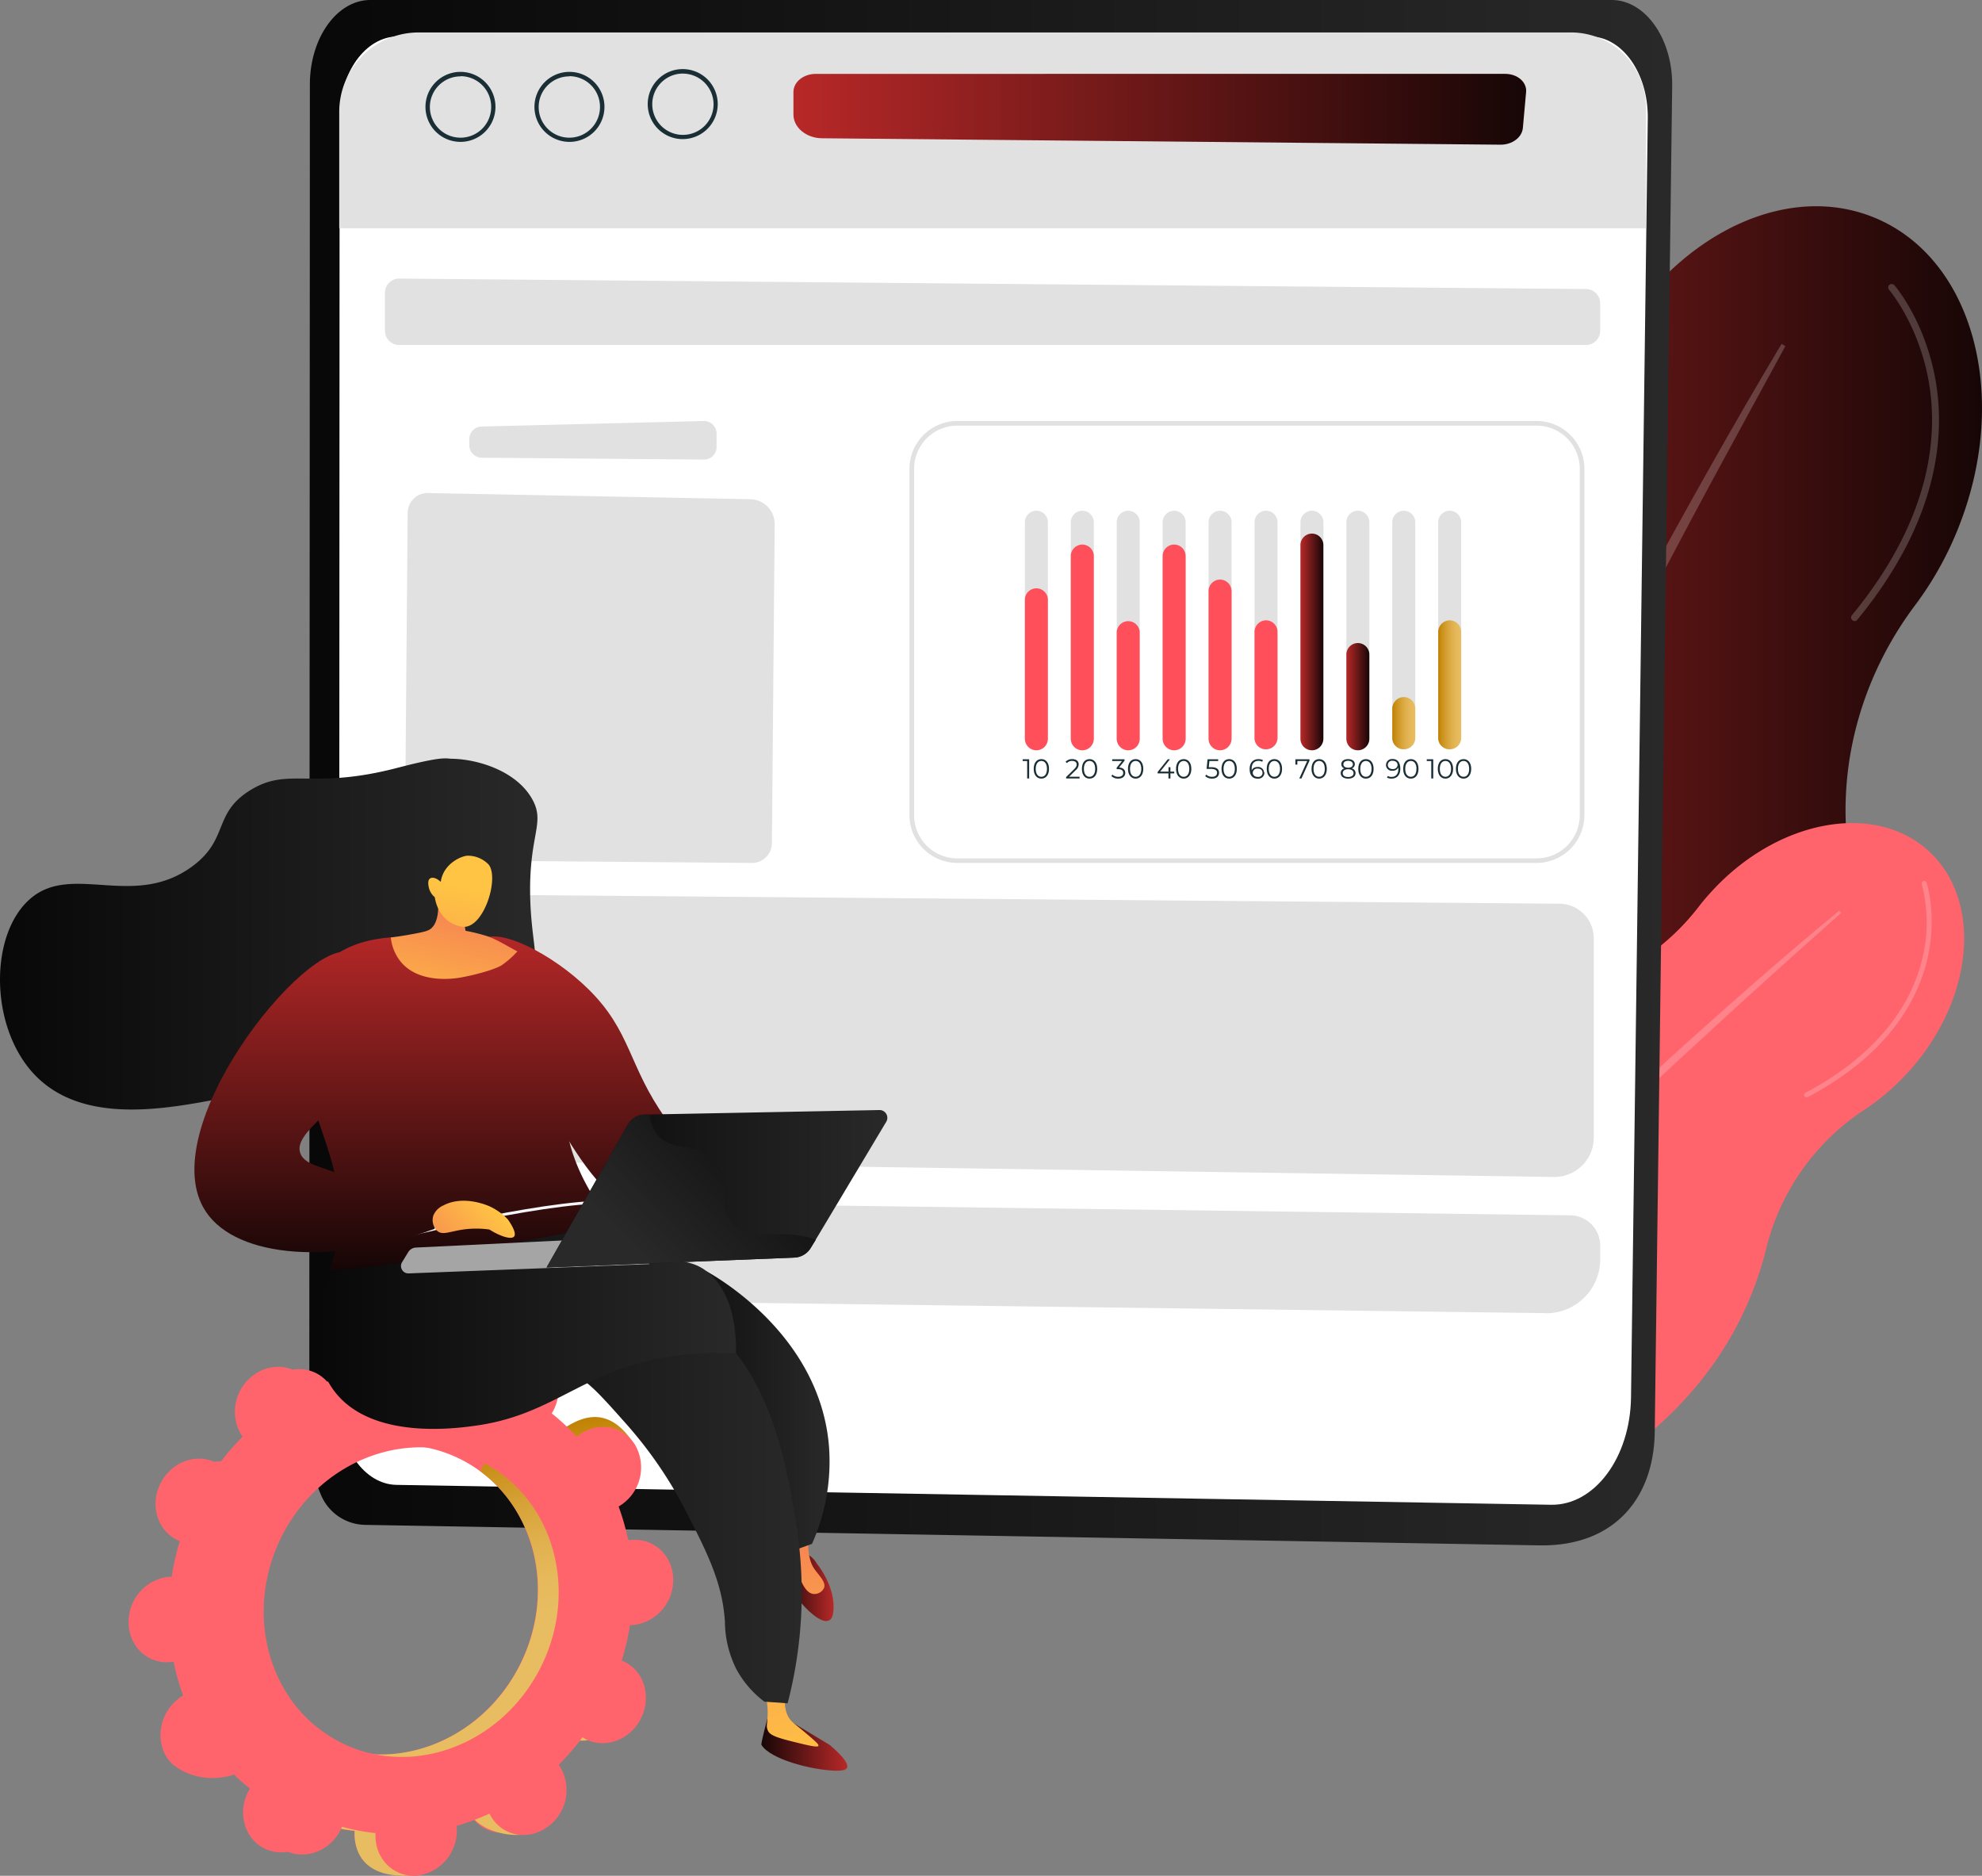 <svg id="Layer_1" data-name="Layer 1" xmlns="http://www.w3.org/2000/svg" xmlns:xlink="http://www.w3.org/1999/xlink" viewBox="0 0 642.68 608.16"><rect x="0" y="0" width="642.68" height="608.16" fill="#808080" stroke="none"/><defs><style>.cls-1{fill:url(#linear-gradient);}.cls-2,.cls-4{fill:#fff;}.cls-2,.cls-3{opacity:0.2;}.cls-2{isolation:isolate;}.cls-5{fill:#ff646d;}.cls-6{fill:url(#linear-gradient-2);}.cls-7{fill:#e1e1e1;}.cls-8{fill:url(#linear-gradient-3);}.cls-9{fill:#1a2e35;}.cls-10{fill:#ff4f5b;}.cls-11{fill:url(#linear-gradient-4);}.cls-12{fill:url(#linear-gradient-5);}.cls-13{fill:url(#linear-gradient-6);}.cls-14{fill:url(#linear-gradient-7);}.cls-15{fill:url(#linear-gradient-8);}.cls-16{fill:url(#linear-gradient-9);}.cls-17{fill:url(#linear-gradient-10);}.cls-18{fill:url(#linear-gradient-11);}.cls-19{fill:url(#linear-gradient-12);}.cls-20{fill:url(#linear-gradient-13);}.cls-21{fill:url(#linear-gradient-14);}.cls-22{fill:url(#linear-gradient-15);}.cls-23{fill:url(#linear-gradient-16);}.cls-24{fill:url(#linear-gradient-17);}.cls-25{fill:url(#linear-gradient-18);}.cls-26{fill:#f4f7fa;}.cls-27{fill:url(#linear-gradient-19);}.cls-28{fill:url(#linear-gradient-20);}.cls-29{fill:#a5a5a5;}.cls-30{fill:url(#linear-gradient-21);}.cls-31{fill:url(#linear-gradient-22);}.cls-32{fill:url(#linear-gradient-23);}.cls-33{fill:url(#linear-gradient-24);}</style><linearGradient id="linear-gradient" x1="380.4" y1="661.91" x2="642.68" y2="661.91" gradientTransform="translate(0 -391.39)" gradientUnits="userSpaceOnUse"><stop offset="0" stop-color="#b82828"/><stop offset="1" stop-color="#170606"/></linearGradient><linearGradient id="linear-gradient-2" x1="100.29" y1="837.48" x2="542.22" y2="837.48" gradientTransform="matrix(1, 0, 0, -1, 0, 1088)" gradientUnits="userSpaceOnUse"><stop offset="0" stop-color="#080808"/><stop offset="1" stop-color="#292929"/></linearGradient><linearGradient id="linear-gradient-3" x1="257.28" y1="1052.57" x2="494.87" y2="1052.57" gradientTransform="matrix(1, 0, 0, -1, 0, 1088)" xlink:href="#linear-gradient"/><linearGradient id="linear-gradient-4" x1="421.68" y1="879.87" x2="429.13" y2="879.87" gradientTransform="matrix(1, 0, 0, -1, 0, 1088)" xlink:href="#linear-gradient"/><linearGradient id="linear-gradient-5" x1="436.57" y1="862.13" x2="444.02" y2="862.13" gradientTransform="matrix(1, 0, 0, -1, 0, 1088)" xlink:href="#linear-gradient"/><linearGradient id="linear-gradient-6" x1="451.45" y1="853.53" x2="458.91" y2="853.53" gradientTransform="matrix(1, 0, 0, -1, 0, 1088)" gradientUnits="userSpaceOnUse"><stop offset="0" stop-color="#bf8000"/><stop offset="0.12" stop-color="#c78c13"/><stop offset="0.37" stop-color="#d5a135"/><stop offset="0.6" stop-color="#e0b04d"/><stop offset="0.82" stop-color="#e6b95c"/><stop offset="1" stop-color="#e8bc61"/></linearGradient><linearGradient id="linear-gradient-7" x1="466.34" y1="865.97" x2="473.8" y2="865.97" xlink:href="#linear-gradient-6"/><linearGradient id="linear-gradient-8" x1="142.85" y1="618.04" x2="156.9" y2="559.83" xlink:href="#linear-gradient-6"/><linearGradient id="linear-gradient-9" x1="0" y1="785.2" x2="174.27" y2="785.2" xlink:href="#linear-gradient-2"/><linearGradient id="linear-gradient-10" x1="202.6" y1="787.31" x2="202.6" y2="676.91" gradientTransform="matrix(1, 0, 0, -1, 0, 1088)" xlink:href="#linear-gradient"/><linearGradient id="linear-gradient-11" x1="-1067.78" y1="957.1" x2="-1039.92" y2="957.1" gradientTransform="matrix(-1, 0, 0, 1, -793.03, -391.39)" xlink:href="#linear-gradient"/><linearGradient id="linear-gradient-12" x1="-1054.63" y1="968.11" x2="-1013.01" y2="843.26" gradientTransform="matrix(-1, 0, 0, 1, -793.03, -391.39)" gradientUnits="userSpaceOnUse"><stop offset="0" stop-color="#ffc444"/><stop offset="1" stop-color="#f36f56"/></linearGradient><linearGradient id="linear-gradient-13" x1="-1063.33" y1="905.86" x2="-1046.27" y2="905.86" gradientTransform="matrix(-1, 0, 0, 1, -793.03, -391.39)" xlink:href="#linear-gradient"/><linearGradient id="linear-gradient-14" x1="-1073.22" y1="952.75" x2="-1045.36" y2="869.18" xlink:href="#linear-gradient-12"/><linearGradient id="linear-gradient-15" x1="210.83" y1="630.57" x2="268.99" y2="630.57" xlink:href="#linear-gradient-2"/><linearGradient id="linear-gradient-16" x1="106.78" y1="617.06" x2="259.96" y2="617.06" xlink:href="#linear-gradient-2"/><linearGradient id="linear-gradient-17" x1="102.49" y1="652.25" x2="238.66" y2="652.25" xlink:href="#linear-gradient-2"/><linearGradient id="linear-gradient-18" x1="148.34" y1="787.31" x2="148.34" y2="676.91" gradientTransform="matrix(1, 0, 0, -1, 0, 1088)" xlink:href="#linear-gradient"/><linearGradient id="linear-gradient-19" x1="2074.38" y1="539.5" x2="2076.49" y2="483.12" gradientTransform="translate(-1794.9 -567.3) rotate(10.41)" xlink:href="#linear-gradient-12"/><linearGradient id="linear-gradient-20" x1="2073.82" y1="489.49" x2="2072.91" y2="562.5" gradientTransform="translate(-1794.9 -567.3) rotate(10.41)" xlink:href="#linear-gradient-12"/><linearGradient id="linear-gradient-21" x1="177.24" y1="702.59" x2="287.73" y2="702.59" xlink:href="#linear-gradient-2"/><linearGradient id="linear-gradient-22" x1="455.04" y1="747.51" x2="507.8" y2="799.86" gradientTransform="matrix(-1, 0, 0, 1, 716.96, -391.39)" xlink:href="#linear-gradient-2"/><linearGradient id="linear-gradient-23" x1="103.38" y1="787.31" x2="103.38" y2="676.91" gradientTransform="matrix(1, 0, 0, -1, 0, 1088)" xlink:href="#linear-gradient"/><linearGradient id="linear-gradient-24" x1="160.08" y1="782.42" x2="133.32" y2="807.63" gradientTransform="translate(0 -391.39)" xlink:href="#linear-gradient-12"/></defs><title>capture-audience</title><g id="Illustration"><path class="cls-1" d="M393.22,273.21c14.74-35.64,39.7-62.95,67.79-77.9a109.37,109.37,0,0,0,53-62.86c.91-2.84,2-5.68,3.12-8.51,17.73-42.87,58.36-66.75,90.76-53.34s44.28,59,26.59,101.86A108.24,108.24,0,0,1,621,196.21c-16.83,22.4-25,50.25-21.93,78.1,2.78,24.86-.89,52.35-11.93,79.08-16.48,39.84-45.73,69.28-77.87,82.66a107.63,107.63,0,0,0-32.86,21.37c-15.83,15.07-36.79,21-55,13.51-19.61-8.12-30.47-29.66-29.34-53.64a115,115,0,0,0-5.49-40.06C376.83,346.62,378.31,309.24,393.22,273.21Z" transform="translate(0)"/><path class="cls-2" d="M577.68,111.5c-15.9,26.57-31,53.68-45.82,80.86-3.7,6.81-7.29,13.67-10.93,20.52l-5.42,10.28-5.3,10.32c-3.53,6.9-7.15,13.75-10.6,20.69L489.23,275c-6.73,14-13.57,27.83-20,41.95-3.24,7-6.62,14-9.72,21.11l-9.4,21.26c-12.25,28.48-23.78,57.28-33.8,86.6l1.26.44,8.35-21.65,2.08-5.42,2.22-5.36,4.44-10.71,4.43-10.73c1.46-3.58,3.06-7.1,4.59-10.66,3.1-7.08,6.15-14.2,9.3-21.25,12.78-28.19,25.93-56.19,39.66-83.93,7-13.82,13.82-27.69,20.88-41.46l5.27-10.34,5.38-10.3c3.57-6.86,7.14-13.73,10.78-20.56q10.72-20.58,21.78-41t22.19-40.76Z" transform="translate(0)"/><g class="cls-3"><path class="cls-4" d="M601.35,201.37a1.12,1.12,0,0,0,.87-.41c26.63-32.36,28.51-60.11,25.4-77.67-3.38-19.1-12.92-30.34-13.37-30.82a1.12,1.12,0,1,0-1.7,1.47h0c.09.11,9.62,11.32,12.87,29.82,3,17.08,1.11,44.1-24.94,75.74a1.16,1.16,0,0,0,.21,1.63h0A1.13,1.13,0,0,0,601.35,201.37Z" transform="translate(0)"/></g><path class="cls-5" d="M440.62,357.19c17.67-19.58,40-31.46,61.51-34.66a75,75,0,0,0,48.53-28.35c1.25-1.62,2.57-3.21,4-4.77,21.27-23.54,52.89-29.63,70.59-13.61s14.91,48.11-6.36,71.65a74.46,74.46,0,0,1-14.13,12.21,75.38,75.38,0,0,0-32.08,45.27,111,111,0,0,1-25.84,48.17c-19.77,21.88-45.36,34.15-69.09,35.43a73.55,73.55,0,0,0-26.05,6.24c-13.65,6.08-28.52,5.12-38.48-3.88-10.75-9.7-12.78-26.05-6.53-41.23a78.26,78.26,0,0,0,5.67-27.05C413.14,400.7,422.72,377,440.62,357.19Z" transform="translate(0)"/><path class="cls-2" d="M596.39,295.27c-16.38,13.46-32.3,27.44-48.07,41.59-4,3.52-7.84,7.12-11.74,10.71l-5.85,5.36-5.81,5.43c-3.85,3.63-7.76,7.21-11.58,10.89l-11.44,11c-7.54,7.45-15.14,14.83-22.54,22.43-3.7,3.79-7.47,7.51-11.1,11.36L457.32,425.6c-14.43,15.53-28.46,31.44-41.68,48l.71.58,10.35-12,2.57-3,2.67-3,5.32-5.89,5.35-5.92c1.77-2,3.61-3.86,5.4-5.8,3.63-3.85,7.22-7.74,10.88-11.56q22-22.87,44.81-45c7.65-7.3,15.26-14.66,23-21.87l5.78-5.45,5.81-5.41c3.87-3.6,7.75-7.21,11.66-10.76q11.65-10.8,23.44-21.43T597,296Z" transform="translate(0)"/><g class="cls-3"><path class="cls-4" d="M585.46,355.71a.78.78,0,0,0,.7,0c27-14.29,36-32.44,38.89-45.13,3.08-13.8-.22-24.05-.36-24.48a.82.82,0,0,0-1.08-.41h0a.81.81,0,0,0-.47.92,49,49,0,0,1,.3,23.69c-2.79,12.34-11.64,30-38,44a.81.81,0,0,0-.35,1.09h0A.69.69,0,0,0,585.46,355.71Z" transform="translate(0)"/></g><path class="cls-6" d="M120.1,0H522.6c10.93,0,19.82,12.59,19.62,27.93l-5.66,436.44c-.27,20.54-12.36,36.92-37.1,36.67l-381.07-6.65a15.8,15.8,0,0,1-14.3-9.69,46.91,46.91,0,0,1-3.8-17.9l.19-439.42C100.49,12.27,109.27,0,120.1,0Z" transform="translate(0)"/><path class="cls-4" d="M129,11.82H515.47c10.54,0,19,11.93,18.84,26.53l-5.44,414.72c-.26,19.52-11.86,35.09-26,34.8l-374.33-6.45c-10.31-.18-18.6-11.8-18.6-26.09l.18-417.49C110.15,23.47,118.58,11.82,129,11.82Z" transform="translate(0)"/><path class="cls-7" d="M135.72,10.52h373.7a24.3,24.3,0,0,1,24.3,24.28V74H110V36.28A25.76,25.76,0,0,1,135.72,10.52Z" transform="translate(0)"/><path class="cls-8" d="M486.52,46.91,266.64,44.83c-5.18,0-9.36-3.48-9.36-7.69V29.83c0-3.25,3.24-5.88,7.24-5.88H488.09c4,0,7.06,2.71,6.76,5.9L493.8,41.49C493.52,44.57,490.33,46.94,486.52,46.91Z" transform="translate(0)"/><path class="cls-7" d="M514.25,111.85H129.44a4.6,4.6,0,0,1-4.62-4.58h0V94.93a4.62,4.62,0,0,1,4.62-4.61l384.85,3.39a4.62,4.62,0,0,1,4.58,4.61v9A4.6,4.6,0,0,1,514.25,111.85Z" transform="translate(0)"/><path class="cls-9" d="M221.38,45.1a11.35,11.35,0,1,1,11.35-11.35h0A11.37,11.37,0,0,1,221.38,45.1Zm0-21.25a9.94,9.94,0,1,0,10,9.94h0a10,10,0,0,0-10-9.93Z" transform="translate(0)"/><path class="cls-9" d="M184.61,46A11.35,11.35,0,1,1,196,34.61h0A11.34,11.34,0,0,1,184.71,46h-.1Zm0-21.24a9.94,9.94,0,1,0,9.94,9.94h0a9.94,9.94,0,0,0-9.88-10h0Z" transform="translate(0)"/><path class="cls-9" d="M149.33,46a11.35,11.35,0,1,1,11.33-11.4h0A11.35,11.35,0,0,1,149.36,46h0Zm0-21.24a9.94,9.94,0,1,0,9.94,9.94h0a9.94,9.94,0,0,0-9.88-10h0Z" transform="translate(0)"/><path class="cls-7" d="M228.22,149l-72-.6a4.08,4.08,0,0,1-4.05-4.11h0v-2a4.08,4.08,0,0,1,4-4l72-1.79a4.1,4.1,0,0,1,4.19,4V145A4.09,4.09,0,0,1,228.22,149Z" transform="translate(0)"/><path class="cls-7" d="M243.77,279.78l-106-.88a6.48,6.48,0,0,1-6.47-6.49h0l.89-106.12a6.47,6.47,0,0,1,6.36-6.44l104.65,2a8.07,8.07,0,0,1,8,8.14h0l-.9,103.4A6.47,6.47,0,0,1,243.77,279.78Z" transform="translate(0)"/><path class="cls-7" d="M516.79,368.84A12.75,12.75,0,0,1,504,381.59h-.29l-368-5.41a11.21,11.21,0,0,1-11-11.21V301.13a11.19,11.19,0,0,1,11.17-11.21h.2L505.68,293a11.21,11.21,0,0,1,11.11,11Z" transform="translate(0)"/><path class="cls-7" d="M501.17,425.74,134.9,421a10.25,10.25,0,0,1-10.11-10.24V395.89a6.86,6.86,0,0,1,6.86-6.86h.1l377.43,5a9.83,9.83,0,0,1,9.7,9.82v4.44a17.49,17.49,0,0,1-17.47,17.49Z" transform="translate(0)"/><path class="cls-7" d="M498.25,279.78H310.41a15.53,15.53,0,0,1-15.51-15.51V152a15.53,15.53,0,0,1,15.51-15.51H498.25A15.53,15.53,0,0,1,513.76,152V264.3A15.53,15.53,0,0,1,498.25,279.78ZM310.41,138a14,14,0,0,0-14,14V264.3a14,14,0,0,0,14,14H498.25a14,14,0,0,0,14-14V152a14,14,0,0,0-14-14Z" transform="translate(0)"/><path class="cls-7" d="M336.05,242.93h0a3.73,3.73,0,0,1-3.72-3.73V169.31a3.74,3.74,0,0,1,3.72-3.72h0a3.73,3.73,0,0,1,3.73,3.72V239.2a3.73,3.73,0,0,1-3.73,3.73Z" transform="translate(0)"/><path class="cls-10" d="M336.05,243.26h0a3.73,3.73,0,0,1-3.72-3.73V194.48a3.73,3.73,0,0,1,3.72-3.73h0a3.73,3.73,0,0,1,3.73,3.73h0v45.05a3.73,3.73,0,0,1-3.73,3.73Z" transform="translate(0)"/><path class="cls-9" d="M333.71,246.17v6.22h-.64v-5.65h-1.46v-.57Z" transform="translate(0)"/><path class="cls-9" d="M335.19,249.28c0-2,1-3.16,2.48-3.16s2.48,1.18,2.48,3.16-1,3.16-2.48,3.16S335.19,251.26,335.19,249.28Zm4.3,0c0-1.66-.74-2.57-1.82-2.57s-1.83.91-1.83,2.57.74,2.57,1.83,2.57S339.49,250.94,339.49,249.28Z" transform="translate(0)"/><path class="cls-7" d="M350.94,242.93h0a3.73,3.73,0,0,1-3.72-3.73V169.31a3.74,3.74,0,0,1,3.72-3.72h0a3.73,3.73,0,0,1,3.73,3.72V239.2a3.73,3.73,0,0,1-3.73,3.73Z" transform="translate(0)"/><path class="cls-10" d="M350.94,243.26h0a3.73,3.73,0,0,1-3.72-3.73V180.29a3.73,3.73,0,0,1,3.72-3.73h0a3.73,3.73,0,0,1,3.73,3.73h0v59.24a3.73,3.73,0,0,1-3.73,3.73Z" transform="translate(0)"/><path class="cls-9" d="M350.06,251.82v.57H345.7v-.46l2.58-2.53c.7-.69.84-1.11.84-1.53,0-.72-.51-1.16-1.46-1.16a2.09,2.09,0,0,0-1.69.69l-.46-.39a2.77,2.77,0,0,1,2.2-.89c1.26,0,2.06.64,2.06,1.68a2.52,2.52,0,0,1-1,1.94l-2.11,2.08Z" transform="translate(0)"/><path class="cls-9" d="M350.82,249.28c0-2,1-3.16,2.47-3.16s2.49,1.18,2.49,3.16-1,3.16-2.49,3.16S350.82,251.26,350.82,249.28Zm4.3,0c0-1.66-.74-2.57-1.83-2.57s-1.83.91-1.83,2.57.75,2.57,1.83,2.57S355.12,250.94,355.12,249.28Z" transform="translate(0)"/><path class="cls-7" d="M365.84,242.93h0a3.73,3.73,0,0,1-3.73-3.73h0V169.31a3.73,3.73,0,0,1,3.73-3.72h0a3.74,3.74,0,0,1,3.72,3.72V239.2A3.73,3.73,0,0,1,365.84,242.93Z" transform="translate(0)"/><path class="cls-10" d="M365.84,243.26h0a3.73,3.73,0,0,1-3.73-3.73h0V205.12a3.73,3.73,0,0,1,3.73-3.73h0a3.73,3.73,0,0,1,3.72,3.73v34.41A3.73,3.73,0,0,1,365.84,243.26Z" transform="translate(0)"/><path class="cls-9" d="M364.87,250.6c0,1-.76,1.84-2.26,1.84a3.19,3.19,0,0,1-2.23-.8l.31-.51a2.72,2.72,0,0,0,1.92.72c1,0,1.6-.48,1.6-1.25s-.52-1.23-1.68-1.23h-.44v-.47l1.72-2.16h-3.17v-.57h4v.46l-1.76,2.2C364.2,248.91,364.87,249.61,364.87,250.6Z" transform="translate(0)"/><path class="cls-9" d="M365.76,249.28c0-2,1-3.16,2.48-3.16s2.48,1.18,2.48,3.16-1.05,3.16-2.48,3.16S365.76,251.26,365.76,249.28Zm4.31,0c0-1.66-.75-2.57-1.83-2.57s-1.83.91-1.83,2.57.74,2.57,1.83,2.57S370.07,250.94,370.07,249.28Z" transform="translate(0)"/><path class="cls-7" d="M380.73,242.93h0A3.73,3.73,0,0,1,377,239.2h0V169.31a3.73,3.73,0,0,1,3.73-3.72h0a3.74,3.74,0,0,1,3.72,3.72V239.2A3.73,3.73,0,0,1,380.73,242.93Z" transform="translate(0)"/><path class="cls-10" d="M380.73,243.26h0a3.73,3.73,0,0,1-3.73-3.73h0V180.29a3.73,3.73,0,0,1,3.73-3.73h0a3.73,3.73,0,0,1,3.72,3.73v59.24A3.73,3.73,0,0,1,380.73,243.26Z" transform="translate(0)"/><path class="cls-9" d="M380.76,250.75h-1.24v1.64h-.64v-1.64h-3.51v-.46l3.29-4.12h.71l-3.17,4h2.7v-1.43h.62v1.43h1.24Z" transform="translate(0)"/><path class="cls-9" d="M381.34,249.28c0-2,1-3.16,2.48-3.16s2.48,1.18,2.48,3.16-1.05,3.16-2.48,3.16S381.34,251.26,381.34,249.28Zm4.3,0c0-1.66-.74-2.57-1.82-2.57s-1.83.91-1.83,2.57.74,2.57,1.83,2.57,1.82-.91,1.82-2.57Z" transform="translate(0)"/><path class="cls-7" d="M395.62,242.93h0a3.73,3.73,0,0,1-3.73-3.73h0V169.31a3.73,3.73,0,0,1,3.73-3.72h0a3.74,3.74,0,0,1,3.72,3.72h0V239.2a3.73,3.73,0,0,1-3.71,3.73Z" transform="translate(0)"/><path class="cls-10" d="M395.62,243.26h0a3.73,3.73,0,0,1-3.73-3.73h0V191.64a3.73,3.73,0,0,1,3.73-3.73h0a3.74,3.74,0,0,1,3.72,3.72h0v47.89a3.73,3.73,0,0,1-3.71,3.73Z" transform="translate(0)"/><path class="cls-9" d="M395.29,250.56c0,1.05-.74,1.88-2.26,1.88a3.17,3.17,0,0,1-2.22-.8l.31-.51a2.67,2.67,0,0,0,1.9.72c1.06,0,1.62-.51,1.62-1.27s-.5-1.29-2.08-1.29h-1.32l.32-3.12H395v.57h-2.84l-.21,2h.8C394.58,248.72,395.29,249.46,395.29,250.56Z" transform="translate(0)"/><path class="cls-9" d="M396.09,249.28c0-2,1-3.16,2.48-3.16s2.48,1.18,2.48,3.16-1,3.16-2.48,3.16S396.09,251.26,396.09,249.28Zm4.31,0c0-1.66-.75-2.57-1.83-2.57s-1.83.91-1.83,2.57.75,2.57,1.83,2.57S400.4,250.94,400.4,249.28Z" transform="translate(0)"/><path class="cls-7" d="M410.51,242.93h0a3.74,3.74,0,0,1-3.72-3.72h0v-69.9a3.74,3.74,0,0,1,3.72-3.72h0a3.73,3.73,0,0,1,3.73,3.72V239.2a3.73,3.73,0,0,1-3.73,3.73Z" transform="translate(0)"/><path class="cls-10" d="M410.51,242.93h0a3.67,3.67,0,0,1-3.72-3.4V205.12a3.8,3.8,0,0,1,3.54-4h.18a3.73,3.73,0,0,1,3.73,3.71h0V239.2a3.73,3.73,0,0,1-3.73,3.73Z" transform="translate(0)"/><path class="cls-9" d="M410,250.53a1.94,1.94,0,0,1-2,1.92h-.24c-1.65,0-2.55-1.15-2.55-3.11,0-2.11,1.16-3.21,2.84-3.21a2.93,2.93,0,0,1,1.48.34l-.26.51a2.24,2.24,0,0,0-1.21-.29c-1.34,0-2.2.86-2.2,2.55a4.17,4.17,0,0,0,0,.5,2,2,0,0,1,1.9-1.06,1.88,1.88,0,0,1,2.1,1.61h0Zm-.63,0c0-.82-.6-1.34-1.56-1.34a1.44,1.44,0,0,0-1.59,1.27v.09c0,.68.57,1.33,1.64,1.33a1.36,1.36,0,0,0,1.53-1.17h0v-.16Z" transform="translate(0)"/><path class="cls-9" d="M410.75,249.28c0-2,1-3.16,2.48-3.16s2.49,1.18,2.49,3.16-1.05,3.16-2.49,3.16S410.75,251.26,410.75,249.28Zm4.31,0c0-1.66-.75-2.57-1.83-2.57s-1.83.91-1.83,2.57.75,2.57,1.83,2.57S415.06,250.94,415.06,249.28Z" transform="translate(0)"/><path class="cls-7" d="M425.4,242.93h0a3.74,3.74,0,0,1-3.72-3.72h0v-69.9a3.74,3.74,0,0,1,3.72-3.72h0a3.73,3.73,0,0,1,3.73,3.72V239.2a3.73,3.73,0,0,1-3.73,3.73Z" transform="translate(0)"/><path class="cls-11" d="M425.4,243.26h0a3.74,3.74,0,0,1-3.72-3.72h0v-62.8a3.73,3.73,0,0,1,3.7-3.74h0a3.73,3.73,0,0,1,3.73,3.73h0v62.79a3.73,3.73,0,0,1-3.72,3.74h0Z" transform="translate(0)"/><path class="cls-9" d="M424.61,246.17v.46l-2.6,5.76h-.7l2.56-5.65h-3.19v1.16h-.63v-1.73Z" transform="translate(0)"/><path class="cls-9" d="M425.27,249.28c0-2,1-3.16,2.48-3.16s2.48,1.18,2.48,3.16-1.05,3.16-2.48,3.16S425.27,251.26,425.27,249.28Zm4.3,0c0-1.66-.74-2.57-1.82-2.57s-1.83.91-1.83,2.57.74,2.57,1.83,2.57,1.82-.91,1.82-2.57Z" transform="translate(0)"/><path class="cls-7" d="M440.29,242.93h0a3.73,3.73,0,0,1-3.72-3.73V169.31a3.74,3.74,0,0,1,3.72-3.72h0a3.73,3.73,0,0,1,3.73,3.72V239.2a3.73,3.73,0,0,1-3.73,3.73Z" transform="translate(0)"/><path class="cls-12" d="M440.29,243.26h0a3.73,3.73,0,0,1-3.72-3.73V212.21a3.74,3.74,0,0,1,3.72-3.72h0a3.73,3.73,0,0,1,3.73,3.72v27.32a3.73,3.73,0,0,1-3.73,3.73Z" transform="translate(0)"/><path class="cls-9" d="M439.55,250.66c0,1.1-.93,1.78-2.41,1.78s-2.4-.68-2.4-1.78a1.54,1.54,0,0,1,1.2-1.53,1.41,1.41,0,0,1-1-1.37c0-1,.86-1.64,2.18-1.64s2.19.63,2.19,1.64a1.42,1.42,0,0,1-1,1.37A1.56,1.56,0,0,1,439.55,250.66Zm-.65,0c0-.77-.66-1.25-1.76-1.25s-1.75.48-1.75,1.25.65,1.25,1.75,1.25,1.76-.49,1.76-1.26Zm-1.76-1.75c1,0,1.54-.44,1.54-1.11s-.61-1.13-1.54-1.13-1.54.43-1.54,1.12.57,1.11,1.54,1.11Z" transform="translate(0)"/><path class="cls-9" d="M440.43,249.28c0-2,1-3.16,2.48-3.16s2.49,1.18,2.49,3.16-1,3.16-2.49,3.16S440.43,251.26,440.43,249.28Zm4.31,0c0-1.66-.75-2.57-1.83-2.57s-1.83.91-1.83,2.57.75,2.57,1.83,2.57S444.74,250.94,444.74,249.28Z" transform="translate(0)"/><path class="cls-7" d="M455.18,242.93h0a3.73,3.73,0,0,1-3.72-3.73V169.31a3.74,3.74,0,0,1,3.72-3.72h0a3.73,3.73,0,0,1,3.73,3.72V239.2a3.73,3.73,0,0,1-3.73,3.73Z" transform="translate(0)"/><path class="cls-13" d="M455.18,242.93h0a3.68,3.68,0,0,1-3.72-3.4V230a3.81,3.81,0,0,1,3.61-4h.11a3.73,3.73,0,0,1,3.73,3.72v9.58A3.73,3.73,0,0,1,455.18,242.93Z" transform="translate(0)"/><path class="cls-9" d="M454.06,249.23c0,2.11-1.15,3.21-2.84,3.21a2.89,2.89,0,0,1-1.47-.34l.26-.51a2.18,2.18,0,0,0,1.2.29c1.34,0,2.21-.86,2.21-2.55a4.17,4.17,0,0,0,0-.5,2,2,0,0,1-1.9,1.06,1.89,1.89,0,0,1-2.09-1.67h0V248a1.94,1.94,0,0,1,2-1.92h.25C453.17,246.12,454.06,247.26,454.06,249.23Zm-.88-1.24c0-.68-.56-1.33-1.64-1.33a1.36,1.36,0,0,0-1.53,1.17h0V248c0,.82.61,1.34,1.57,1.34a1.43,1.43,0,0,0,1.6-1.24h0V248Z" transform="translate(0)"/><path class="cls-9" d="M455,249.28c0-2,1-3.16,2.48-3.16s2.48,1.18,2.48,3.16-1,3.16-2.48,3.16S455,251.26,455,249.28Zm4.31,0c0-1.66-.75-2.57-1.83-2.57s-1.83.91-1.83,2.57.75,2.57,1.83,2.57,1.81-.91,1.81-2.57Z" transform="translate(0)"/><path class="cls-7" d="M470.08,242.93h0a3.73,3.73,0,0,1-3.73-3.73h0V169.31a3.73,3.73,0,0,1,3.73-3.72h0a3.74,3.74,0,0,1,3.72,3.72V239.2A3.73,3.73,0,0,1,470.08,242.93Z" transform="translate(0)"/><path class="cls-14" d="M470.08,242.93h0a3.68,3.68,0,0,1-3.73-3.4V205.12a3.81,3.81,0,0,1,3.56-4h.17a3.74,3.74,0,0,1,3.72,3.72h0V239.2A3.73,3.73,0,0,1,470.08,242.93Z" transform="translate(0)"/><path class="cls-9" d="M464.74,246.17v6.22h-.64v-5.65h-1.46v-.57Z" transform="translate(0)"/><path class="cls-9" d="M466.22,249.28c0-2,1-3.16,2.47-3.16s2.49,1.18,2.49,3.16-1.05,3.16-2.49,3.16S466.22,251.26,466.22,249.28Zm4.3,0c0-1.66-.74-2.57-1.83-2.57s-1.82.91-1.82,2.57.74,2.57,1.82,2.57S470.52,250.94,470.52,249.28Z" transform="translate(0)"/><path class="cls-9" d="M472.09,249.28c0-2,1-3.16,2.48-3.16s2.48,1.18,2.48,3.16-1.05,3.16-2.48,3.16S472.09,251.26,472.09,249.28Zm4.3,0c0-1.66-.74-2.57-1.82-2.57s-1.83.91-1.83,2.57.74,2.57,1.83,2.57,1.82-.91,1.82-2.57Z" transform="translate(0)"/><path class="cls-5" d="M183,563.07c6.38,3.24,14.4.26,17.91-6.64s1.18-15.17-5.21-18.39c-.32-.16-.67-.3-1-.44a81.32,81.32,0,0,0,2.67-11.53h1.1a14.68,14.68,0,0,0,12.91-15c-.15-7.58-6.17-13.24-13.45-12.64a11.12,11.12,0,0,0-1.14.15,73.68,73.68,0,0,0-3.11-11c.34-.19.67-.4,1-.62a14.69,14.69,0,0,0,4.45-19.25c-3.79-6.26-11.88-7.8-18.11-3.43a10.55,10.55,0,0,0-.91.71,66.58,66.58,0,0,0-8.08-7.58c.2-.34.41-.68.58-1,3.52-6.91,8.1-14.46,1.67-17.59-14.87-7.27-21.27-1.05-24.77,5.86a10.66,10.66,0,0,0-.49,1.09,64.63,64.63,0,0,0-10.86-2.07v-1.17c-.15-7.58,2.1-11.71-5.21-11.85-15.93-.32-21.31,6.6-21.15,14.2a6.68,6.68,0,0,0,.07,1.18,73.2,73.2,0,0,0-10.73,4c-.16-.34-.34-.68-.53-1-3.79-6.26-11.88-7.8-18.11-3.42a14.66,14.66,0,0,0-4.45,19.23c.19.31.4.62.62.91a82.9,82.9,0,0,0-7.74,9c-.3-.18-.61-.37-.94-.55-6.32-3.24-14.4-.27-17.91,6.65S50.93,496,57.31,499.2a9,9,0,0,0,1,.45,82.17,82.17,0,0,0-2.64,11.6,10.09,10.09,0,0,0-1.1,0,14.66,14.66,0,0,0-12.86,15c.15,7.59,6.16,13.25,13.46,12.64a5.31,5.31,0,0,0,1.12-.16,73.68,73.68,0,0,0,3.11,11c-.34.19-.67.4-1,.62-6.23,4.37-8.22,13-4.44,19.24s16.25,9.17,22.48,4.81c.32-.22-3.79-1.84-3.46-2.08a65.77,65.77,0,0,0,8.07,7.58c-.21.34-.4.68-.58,1-3.51,6.9-1.19,15.16,5.2,18.37s14.4.27,17.91-6.64c.18-.36.34-.72.49-1.09a65.53,65.53,0,0,0,10.85,2.07v1.16c.16,7.59,6.18,13.24,13.46,12.64a14.68,14.68,0,0,0,12.91-14.94,5.76,5.76,0,0,0-.08-1.17,74.8,74.8,0,0,0,10.73-4c.17.34.34.67.53,1,3.8,6.32,11.88,7.79,18.12,3.43A14.66,14.66,0,0,0,175,572.51c-.19-.33-.4-.62-.62-.93a79,79,0,0,0,7.74-9C182.39,562.73,182.7,562.92,183,563.07Zm-79.55,1c-23.18-11.77-31.59-41.63-18.89-66.73s41.85-35.89,65-24.12,31.6,41.63,18.9,66.72-41.85,35.91-65,24.14Z" transform="translate(0)"/><path class="cls-15" d="M198.51,526.05a14.71,14.71,0,0,0,12.91-14.95c-.15-7.59-6.17-13.25-13.46-12.64a7.14,7.14,0,0,0-1.13.15,73.68,73.68,0,0,0-3.11-11,9.35,9.35,0,0,0,1-.63c6.23-4.36,13.9-14.9,9.54-20.74-8.34-11.08-17-6.32-23.2-1.92a8.89,8.89,0,0,0-.91.71,66.67,66.67,0,0,0-8.08-7.59c.2-.34.41-.68.58-1a14.46,14.46,0,0,0,.82-11.38q-9,15.88-17.78,31.91c18.49,13.55,24.37,40.25,12.82,63-9.8,19.28-29.26,30.11-48.26,28.76l-2.52,6.59c-2.53,5.9-5.26,11.69-8.07,17.46q2.64.51,5.31.79v1.16c.15,7.58,4.78,14.07,18,13.36,7.29-.38,8.55-8.12,8.39-15.71a6.68,6.68,0,0,0-.07-1.18,74.8,74.8,0,0,0,10.73-4c.16.34.34.67.53,1,3.79,6.32,16.86,8.92,23.09,4.56s3.25-14.1-.53-20.36c-.19-.33-.41-.62-.62-.92a82.81,82.81,0,0,0,7.73-9c.31.19.62.38.95.54,6.39,3.25,14.4.27,17.91-6.63s1.18-15.17-5.21-18.39a9,9,0,0,0-1-.45A83,83,0,0,0,197.55,526Z" transform="translate(0)"/><path class="cls-5" d="M189.89,563.86c6.39,3.24,14.4.27,17.91-6.65s1.18-15.16-5.2-18.37c-.33-.17-.66-.3-1-.44a82.75,82.75,0,0,0,2.68-11.53,10.09,10.09,0,0,0,1.1,0,14.68,14.68,0,0,0,12.91-14.94c-.16-7.58-6.18-13.24-13.46-12.64a10.58,10.58,0,0,0-1.13.15,73.68,73.68,0,0,0-3.11-11c.33-.21.67-.41,1-.64A14.66,14.66,0,0,0,206,468.57c-3.79-6.32-11.88-7.8-18.1-3.44-.33.23-.62.47-.92.71a66.67,66.67,0,0,0-8.08-7.59c.2-.34.41-.68.58-1,3.52-6.92,1.19-15.17-5.19-18.38s-14.41-.26-17.91,6.65c-.19.35-.34.72-.49,1.07a67.33,67.33,0,0,0-10.89-2.1v-1.15c-.15-7.58-6.18-13.24-13.46-12.64a14.68,14.68,0,0,0-12.9,14.95,6.57,6.57,0,0,0,.07,1.17,73.2,73.2,0,0,0-10.73,4c-.16-.34-.34-.68-.53-1-3.79-6.26-11.88-7.8-18.11-3.44A14.69,14.69,0,0,0,85,465.75c.19.31.41.62.62.91a78.9,78.9,0,0,0-7.73,9,9.72,9.72,0,0,0-1-.55c-6.32-3.24-14.4-.27-17.91,6.64s-1.18,15.17,5.21,18.38a8.92,8.92,0,0,0,1,.44,84.68,84.68,0,0,0-2.68,11.54,9.91,9.91,0,0,0-1.09,0A14.68,14.68,0,0,0,48.53,527c.15,7.58,6.18,13.24,13.46,12.64a6.17,6.17,0,0,0,1.13-.17,72.73,72.73,0,0,0,3.11,10.95c-.33.2-.67.4-1,.63a14.68,14.68,0,0,0-4.45,19.24c3.79,6.32,11.88,7.79,18.11,3.43.32-.22.62-.46.91-.7a67.38,67.38,0,0,0,8.08,7.58c-.2.34-.41.68-.58,1-3.52,6.91-1.18,15.16,5.19,18.37s14.41.27,17.91-6.63c.19-.37.34-.72.49-1.09a64.63,64.63,0,0,0,10.86,2.07v1.15c.15,7.59,6.18,13.25,13.46,12.64a14.7,14.7,0,0,0,12.92-14.94A4.62,4.62,0,0,0,148,592a77.27,77.27,0,0,0,10.73-4c.16.34.34.67.53,1,3.79,6.32,11.88,7.8,18.11,3.44a14.66,14.66,0,0,0,4.41-19.32,9.86,9.86,0,0,0-.62-.92,80.9,80.9,0,0,0,7.74-9A6.56,6.56,0,0,0,189.89,563.86Zm-79.54,1c-23.18-11.76-31.6-41.64-19-66.73s41.85-35.89,65-24.13,31.6,41.65,18.89,66.74-41.73,35.9-64.89,24.13Z" transform="translate(0)"/><path class="cls-16" d="M171.77,315.44c3.89-2.53.34-9.87.13-25.66-.26-19.34,4.89-22.95.76-30.53C167.6,250,155,246.13,146.49,246c-1.85,0-2.28-1.06-17.83,3-28,7.25-35-.53-47.57,7.24C69,263.75,74.28,272,62.51,280.77,43.42,295,23.33,279.53,9.73,291.47c-12.89,11.24-13.18,40,.38,55.74,15.37,17.8,43.1,12.45,61.69,8.92A113.39,113.39,0,0,0,116,336.06a117.93,117.93,0,0,0,24.16-24,8.83,8.83,0,0,1,5.39-3.15c2.88-.31,5.2,1.46,6.32,2.23C157.74,315.22,167.94,317.88,171.77,315.44Z" transform="translate(0)"/><path class="cls-17" d="M156.11,304.83c5.06-4.56,22.89,4.24,34.73,15.92,13.9,13.71,12.86,24.83,25,41.87,6,8.48,16.43,19.88,34.73,29.86q-1.94,4.88-3.89,9.75c-8.85.53-26.28.21-42.53-10.39-11.29-7.37-17.1-17.09-28.23-36.36S149.84,310.55,156.11,304.83Z" transform="translate(0)"/><path class="cls-18" d="M269,565.72l-13.91-8.39H248.8s-2.15,8-1.89,8.39c2.8,4.6,15.87,8.09,24,8.38,1.35,0,3.24,0,3.73-.92C275.45,571.52,271.73,568,269,565.72Z" transform="translate(0)"/><path class="cls-19" d="M254.82,548.18c-.9,5.19.24,7.9,1.47,9.41.85,1.08,1.61,1.38,6.73,5.79,1.68,1.47,2.53,2.25,2.35,2.66s-1.72.21-4.94-.56c-7-1.69-10.54-2.53-11.37-4.26s-.09-2.21-.14-6.32a21.57,21.57,0,0,0-1-6.32Z" transform="translate(0)"/><path class="cls-20" d="M264.91,507s6.31,7.58,5.28,15.77-12.07-3.79-13.61-7.88-3.34-9.89-3.34-9.89S261,500.23,264.91,507Z" transform="translate(0)"/><path class="cls-21" d="M262.5,495.27s-1.7,8.76,1.56,13.39c1.62,2.3,3.79,4.26,3.17,6.13a3.48,3.48,0,0,1-3.46,2c-2.67-.28-4.14-4.35-5.18-7.23-1.53-4.25-2.39-13.33-2.39-13.33Z" transform="translate(0)"/><path class="cls-22" d="M257.47,502.65l5.83-2.11a65.47,65.47,0,0,0,5.47-32.05c-3.16-35.48-36-54.27-39.62-56.29-8.94,4.49-18,10.82-18.31,18.79-.42,10,13.22,15.31,26,29.94C244.58,469.73,252.77,482.82,257.47,502.65Z" transform="translate(0)"/><path class="cls-23" d="M255.39,552.24A141.49,141.49,0,0,0,258.31,495c-2.8-17.78-8.47-53.95-32.62-67.44-5.27-2.94-12.82-5.57-22-13.76a78.15,78.15,0,0,1-15.49-19.1c-32.29-9.48-62.08-5.64-75.23,11.68-1.53,2-5.32,6.32-6.06,12.75-1.66,14.43,12.53,31.82,28.46,35.46,20.22,4.62,32-16.17,49.91-9.25,5,1.94,9.26,6.73,17.77,16.31a135.85,135.85,0,0,1,19.21,28c6.85,13.4,12,23.3,12.8,36.12a34.88,34.88,0,0,0,3.79,15.55,32.79,32.79,0,0,0,9,10.39Z" transform="translate(0)"/><path class="cls-24" d="M238.65,438.78a107.77,107.77,0,0,0-16.07.36c-32.23,3.19-41.12,19.13-67.75,23-6.31.92-34.35,5-46.49-11.2-8.74-11.65-7.41-31.71,2.13-39.6,4-3.33,8-3.24,33.9-3,9.73.09,19.48.13,29.21.26,41.23.52,49.11-2.34,56.61,4.48C233.69,416.27,238.87,423.09,238.65,438.78Z" transform="translate(0)"/><path class="cls-25" d="M151.66,306.5s-48.1-14-53.08,21.18C93.8,361.44,118.3,377,107.15,411.1c-1.26,4,91.58-14.19,91.58-14.19-12.4-15.47-15.28-28.23-15.58-37.1-.32-9.73,2.52-14.14,0-25.64a57.45,57.45,0,0,0-12.74-23.84C168.93,308.78,167.22,307.13,151.66,306.5Z" transform="translate(0)"/><path class="cls-26" d="M120.85,403.82l-.24-.9c.45-.11,45.5-12.09,72.12-13.58v.92C166.23,391.74,121.33,403.69,120.85,403.82Z" transform="translate(0)"/><path class="cls-27" d="M141.17,285.41c.44,2.06,2.69,13.1-1.83,15.95-1,.62-2.86,1-6.62,1.67-2.53.46-4.54.74-6,.92a15,15,0,0,0,3,7.58c6,7.7,18,5.7,19.71,5.39,6.06-1.1,12-3,13.44-4.11a29.93,29.93,0,0,0,4.91-4.36c-2.33-1.14-7-4.12-10.22-5.06a62.45,62.45,0,0,0-6.61-1.62c-.34-2.13-.67-4.27-1-6.4Z" transform="translate(0)"/><path class="cls-28" d="M141,290.91s.81,8.1,8.68,9.53c7.06,1.26,12.35-15.75,8.75-20.16a9.44,9.44,0,0,0-6.74-2.85c-1.8,0-7.92,2.39-8.78,8.51-1.27-1.27-2.73-1.66-3.48-1.11-.94.68-.44,2.65-.33,3.11A5.79,5.79,0,0,0,141,290.91Z" transform="translate(0)"/><path class="cls-29" d="M208.54,400.9l-73.62,3.58a3.11,3.11,0,0,0-2.53,1.45l-2,3.27a2.4,2.4,0,0,0,.76,3.3,2.45,2.45,0,0,0,1.37.36l78-3Z" transform="translate(0)"/><path class="cls-30" d="M285.05,359.9,209,361.37a6.36,6.36,0,0,0-5.42,3.23l-26.34,46.33,80.33-3.19a6.56,6.56,0,0,0,5.35-3.17l24.4-40.78a2.52,2.52,0,0,0-2.26-3.89Z" transform="translate(0)"/><path class="cls-31" d="M203.57,364.64A6.41,6.41,0,0,1,209,361.4h1.67a11.8,11.8,0,0,0,2.53,6.51c4.69,5.67,12.48,2.18,18.29,8.17,6.38,6.58.49,14.42,6.19,20.54,6,6.44,15.71,1.2,26.87,5.32l-1.66,2.63a6.53,6.53,0,0,1-5.34,3.17l-80.33,3.19Z" transform="translate(0)"/><path class="cls-32" d="M140.86,398.44c.95-2.53,1.9-5.06,2.87-7.59-10.6-2.89-25.28-7.19-40.27-12.56-2.35-.83-5.15-1.88-6.06-4.35-2.61-7,13.82-14.17,20.14-29.32,5.86-14,2.64-33.49-4.17-35.79C99.19,304,48.91,366.64,66.86,393,77,407.94,108.29,410.32,140.86,398.44Z" transform="translate(0)"/><path class="cls-33" d="M143.73,390.84c6.64-3.53,14.61.09,15.16.34a19.74,19.74,0,0,1,5.73,4.11c.25.33,3.13,4.32,2.08,5.61-.84,1-4.1.18-8-2.26a30.36,30.36,0,0,0-7-.18c-5.37.49-7.85,2.2-9.8.73a4.86,4.86,0,0,1-1.4-5.05A6.07,6.07,0,0,1,143.73,390.84Z" transform="translate(0)"/></g></svg>